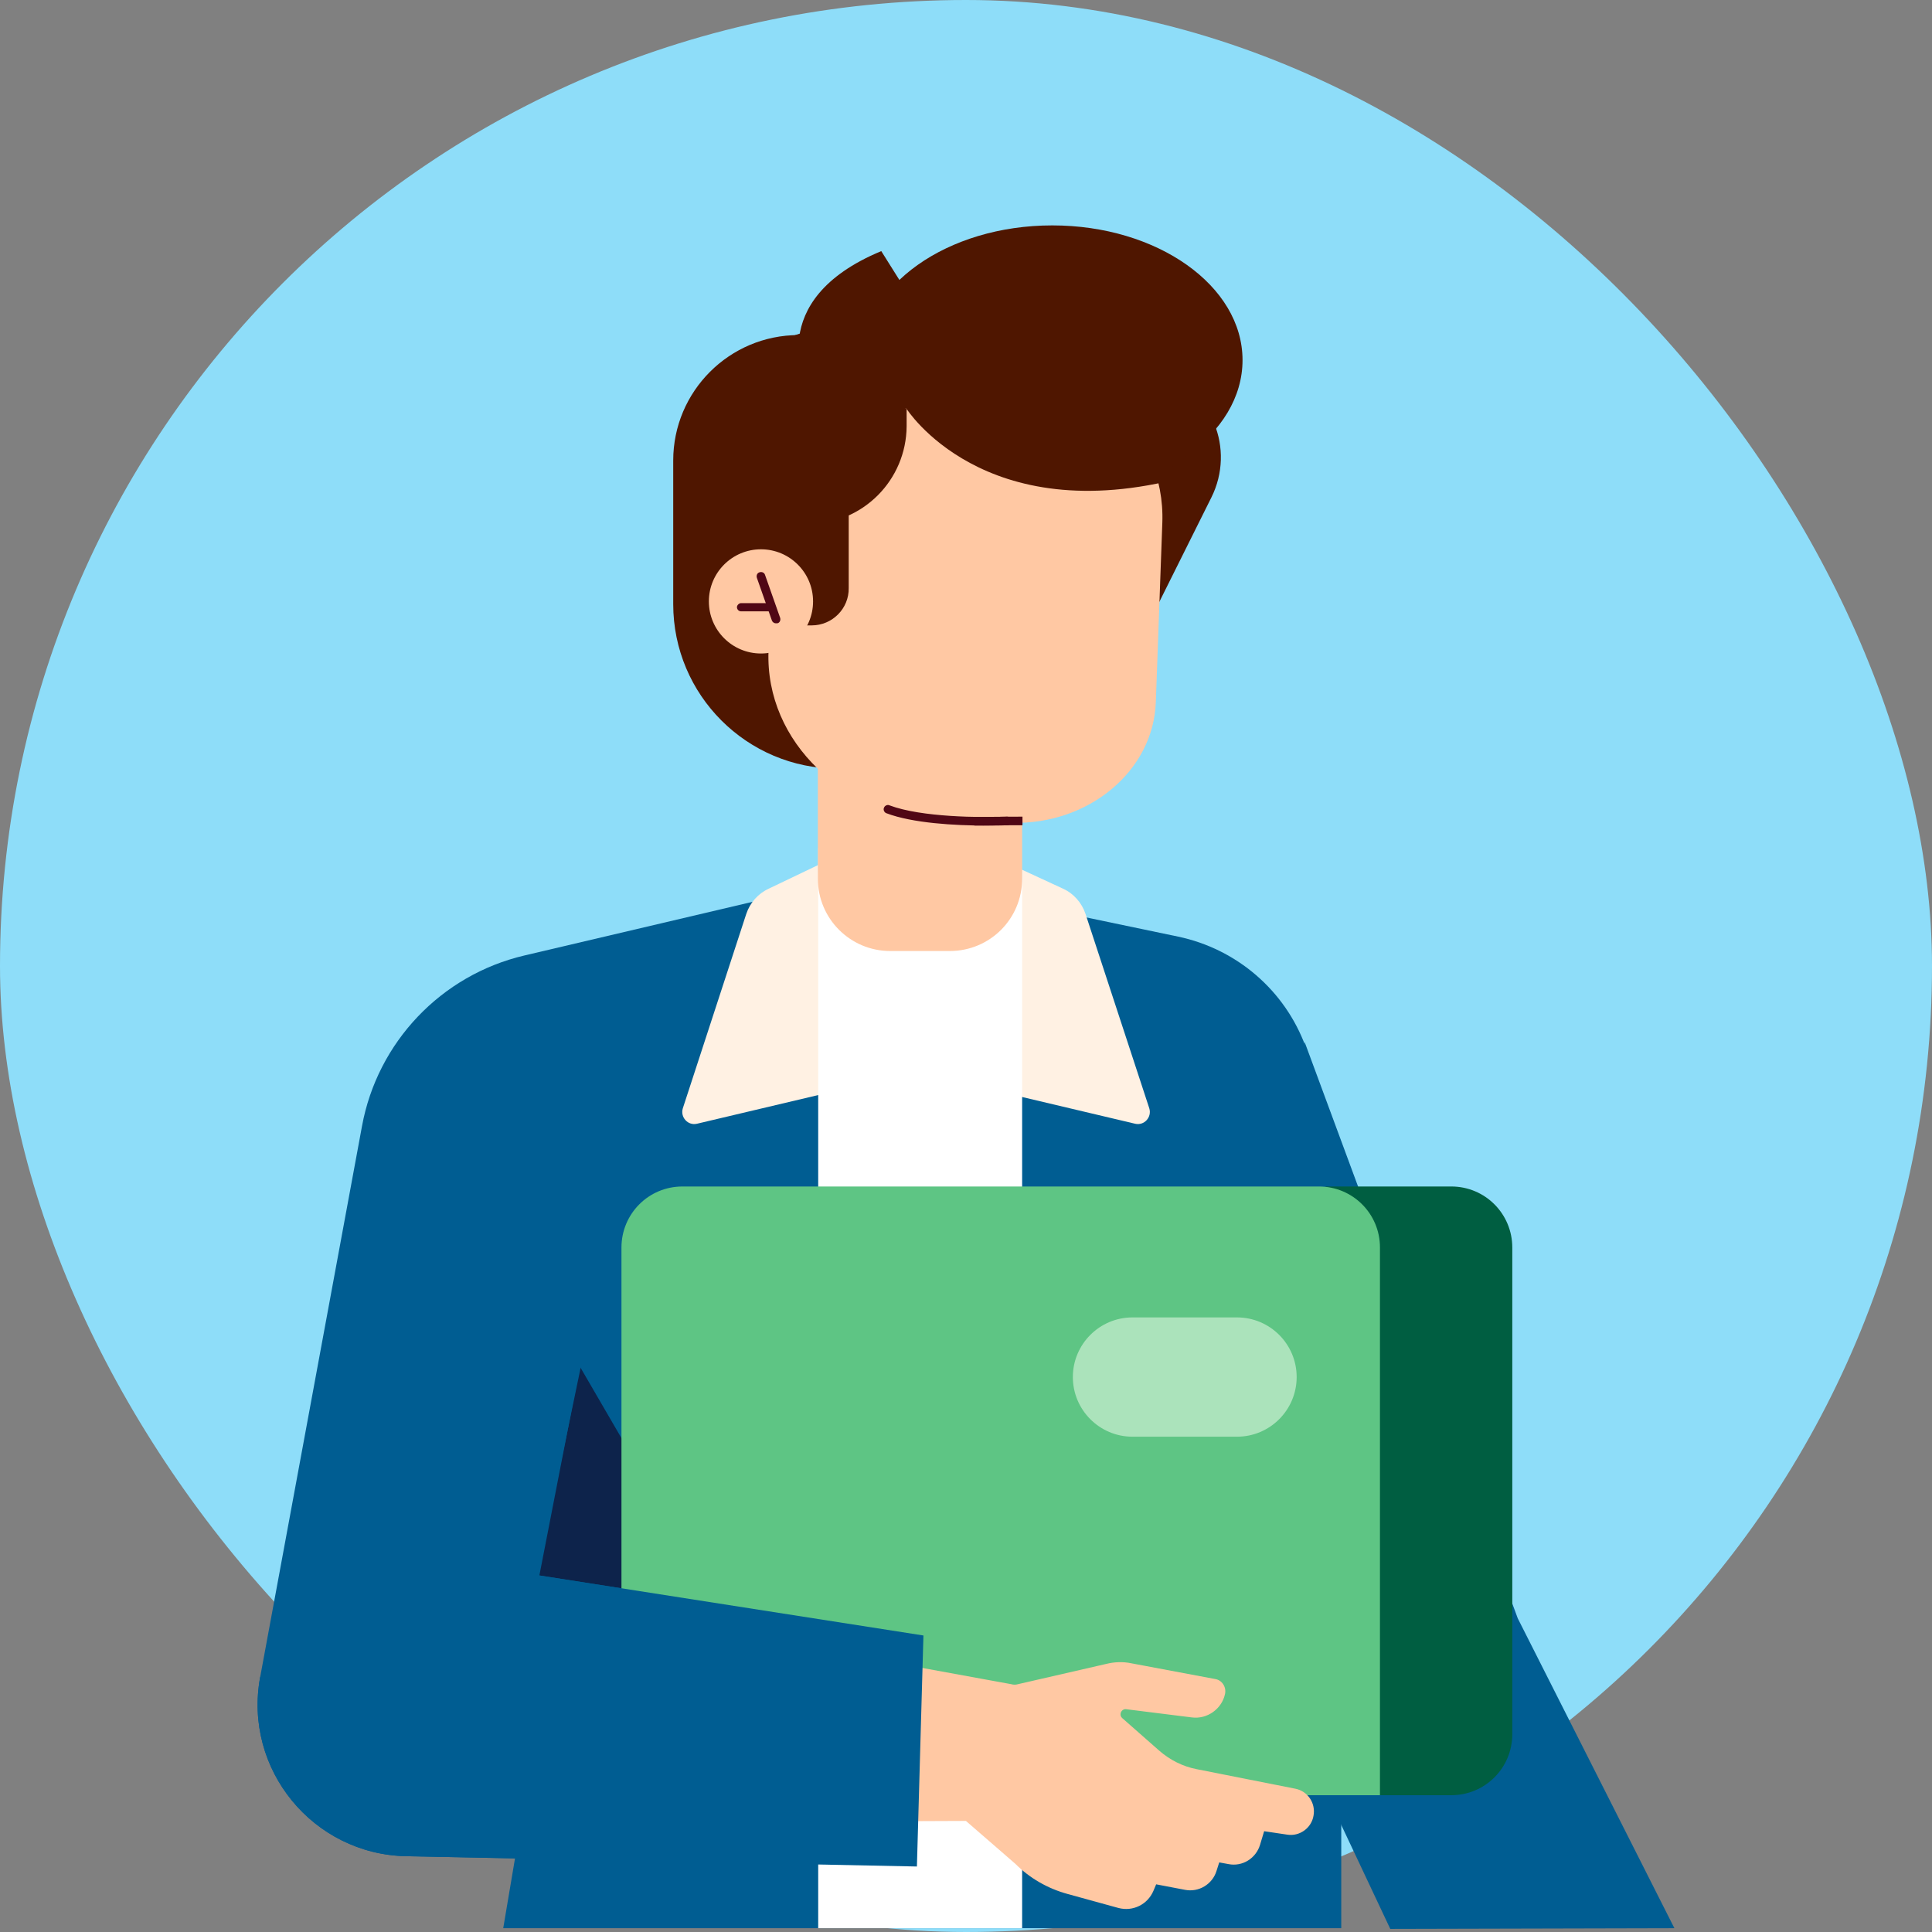 <svg width="120" height="120" viewBox="0 0 120 120" fill="none" xmlns="http://www.w3.org/2000/svg">
<rect x="0" y="0" width="120" height="120" fill="#808080" stroke="none"/>
<rect width="120" height="120" rx="60" fill="#8EDDF9"/>
<path d="M81.029 64.711L94.271 100.519L104 119.764L86.352 119.807L81.796 110.142L81.029 64.711Z" fill="#005D92"/>
<path d="M82.029 110.035C81.88 110.035 81.773 109.907 81.773 109.78V84.233C81.773 84.084 81.901 83.977 82.029 83.977C82.157 83.977 82.284 84.105 82.284 84.233V109.78C82.306 109.907 82.178 110.035 82.029 110.035Z" fill="#0D234B"/>
<path d="M83.308 119.764H31.256L40.602 64.391L52.8 53.917L73.174 58.175C76.815 58.941 79.816 61.517 81.094 65.009L87.864 83.253L83.308 96.985V119.764Z" fill="#005D92"/>
<path d="M46.179 63.731H30.297V102.818H46.179V63.731Z" fill="#005D92"/>
<path d="M44.881 100.093L38.388 88.959L36.025 84.893L33.406 98.347L40.07 99.476L44.881 100.093Z" fill="#0D234B"/>
<path d="M51.948 54.79L32.575 59.346C27.402 60.559 23.442 64.732 22.484 69.948L16.161 104.159C15.097 109.886 19.44 115.187 25.252 115.294L56.951 115.932L57.356 101.584L33.384 97.837L37.131 79.826L38.898 64.86L45.817 62.986L51.948 54.79Z" fill="#005D92"/>
<path d="M63.487 54.023L66.02 55.194C66.68 55.492 67.191 56.067 67.425 56.77L71.385 68.841C71.555 69.394 71.066 69.926 70.512 69.799L62.231 67.84V58.494C62.209 58.494 63.551 56.514 63.487 54.023Z" fill="#FFF1E3"/>
<path d="M50.821 53.726L47.755 55.194C47.095 55.493 46.584 56.067 46.35 56.77L42.411 68.841C42.241 69.394 42.731 69.927 43.284 69.799L51.566 67.84V58.494C51.566 58.494 50.821 56.493 50.821 53.726Z" fill="#FFF1E3"/>
<path d="M50.82 56.493V119.764H63.487V58.494V54.024L50.82 52.682V56.493Z" fill="white"/>
<path d="M58.995 59.069H55.291C52.821 59.069 50.799 57.068 50.799 54.577V41.527H63.487V54.577C63.487 57.068 61.486 59.069 58.995 59.069Z" fill="#FFC8A3"/>
<path d="M67.617 28.966C67.617 28.966 61.699 37.226 49.245 36.737C49.245 36.737 48.521 29.69 50.692 26.284C52.864 22.877 61.039 22.111 63.232 22.707C65.424 23.303 67.404 27.944 67.617 28.966Z" fill="#042048"/>
<path d="M56.398 39.44H48.521C46.562 39.44 44.923 37.971 44.625 35.97L43.986 29.349C43.518 24.559 47.137 20.429 51.778 20.429H56.398V39.44V39.44Z" fill="#4F1600"/>
<path d="M57.675 47.743H52.033C46.392 47.743 41.815 43.166 41.815 37.525V28.604C41.815 24.304 45.306 20.812 49.606 20.812H57.696V47.743H57.675Z" fill="#4F1600"/>
<path d="M72.194 23.495C75.238 24.197 76.75 27.88 75.238 30.904L71.704 37.993L66.936 31.606L72.194 23.495Z" fill="#4F1600"/>
<path d="M65.36 30.733C71.886 30.733 77.176 26.987 77.176 22.367C77.176 17.746 71.886 14 65.36 14C58.835 14 53.545 17.746 53.545 22.367C53.545 26.987 58.835 30.733 65.36 30.733Z" fill="#4F1600"/>
<path d="M62.827 51.107L58.761 50.979C52.459 50.788 47.52 46.083 47.733 40.441L48.053 31.755C48.265 26.114 53.524 21.707 59.825 21.898L61.167 21.941C67.468 22.133 72.407 26.837 72.194 32.479L71.79 43.613C71.641 47.871 67.638 51.235 62.827 51.107Z" fill="#FFC8A3"/>
<path d="M50.416 38.844H44.859V28.562H52.715V36.524C52.736 37.801 51.693 38.844 50.416 38.844Z" fill="#4F1600"/>
<path d="M47.265 40.59C49.052 40.59 50.501 39.141 50.501 37.354C50.501 35.567 49.052 34.118 47.265 34.118C45.478 34.118 44.029 35.567 44.029 37.354C44.029 39.141 45.478 40.59 47.265 40.59Z" fill="#FFC8A3"/>
<path d="M48.201 38.717C48.095 38.717 47.988 38.653 47.946 38.547L47.009 35.885C46.967 35.736 47.03 35.587 47.179 35.545C47.328 35.502 47.477 35.566 47.52 35.715L48.457 38.376C48.499 38.525 48.435 38.674 48.286 38.717C48.265 38.696 48.222 38.717 48.201 38.717Z" fill="#500715"/>
<path d="M47.881 37.972H46.029C45.88 37.972 45.773 37.844 45.773 37.716C45.773 37.588 45.901 37.461 46.029 37.461H47.881C48.03 37.461 48.136 37.588 48.136 37.716C48.136 37.844 48.03 37.972 47.881 37.972Z" fill="#500715"/>
<path d="M50.245 32.543H48.01V25.368H56.312V26.475C56.291 29.818 53.587 32.543 50.245 32.543Z" fill="#4F1600"/>
<path d="M56.291 25.368C56.291 25.368 61.081 32.968 73.535 29.647L71.704 27.923L68.532 20.706L57.675 20.408L50.501 23.069L49.5 27.263L56.291 25.368Z" fill="#4F1600"/>
<path d="M50.117 23.963C50.117 23.963 47.307 18.684 54.737 15.597L56.355 18.173L50.117 23.963Z" fill="#4F1600"/>
<path d="M61.208 51.277C59.313 51.277 56.673 51.128 55.056 50.511C54.928 50.468 54.843 50.298 54.907 50.17C54.949 50.042 55.119 49.957 55.247 50.021C57.227 50.766 60.889 50.788 62.549 50.724C62.698 50.724 62.826 50.83 62.826 50.979C62.826 51.128 62.72 51.256 62.571 51.256C62.209 51.277 61.74 51.277 61.208 51.277Z" fill="#500715"/>
<path d="M60.527 51.277V50.745C62.188 50.724 63.486 50.724 63.508 50.724V51.256C63.465 51.256 62.188 51.256 60.527 51.277Z" fill="#500715"/>
<path d="M82.328 111.504H90.141C92.228 111.504 93.931 109.822 93.931 107.715V77.484C93.931 75.398 92.249 73.695 90.141 73.695H82.328V111.504Z" fill="#005E41"/>
<path d="M85.691 111.504H42.389C40.303 111.504 38.6 109.822 38.6 107.715V77.484C38.6 75.398 40.281 73.695 42.389 73.695H81.923C84.009 73.695 85.712 75.376 85.712 77.484V111.504H85.691Z" fill="#5EC584"/>
<path d="M76.834 89.236H70.341C68.297 89.236 66.637 87.575 66.637 85.531C66.637 83.488 68.297 81.827 70.341 81.827H76.834C78.878 81.827 80.538 83.488 80.538 85.531C80.538 87.575 78.878 89.236 76.834 89.236Z" fill="#ABE3BB"/>
<path d="M80.455 111.1L74.324 109.886C73.451 109.716 72.663 109.311 72.003 108.737L69.704 106.714C69.64 106.65 69.598 106.586 69.598 106.48C69.598 106.288 69.768 106.139 69.938 106.161L74.026 106.672C74.984 106.799 75.899 106.139 76.091 105.203C76.176 104.777 75.899 104.351 75.474 104.287L70.258 103.308C69.747 103.201 69.215 103.223 68.704 103.35L63.232 104.607C63.083 104.649 62.956 104.649 62.806 104.607L56.505 103.457L56.398 104.436L54.908 113.122L59.996 113.101L63.062 115.762C63.956 116.656 65.063 117.295 66.298 117.635L69.47 118.508C70.364 118.743 71.279 118.295 71.641 117.444L71.812 117.039L73.6 117.38C74.452 117.55 75.303 117.039 75.559 116.209L75.729 115.677L76.304 115.783C77.177 115.954 78.007 115.421 78.262 114.591L78.518 113.74L79.944 113.952C80.711 114.08 81.456 113.548 81.584 112.782C81.733 111.994 81.222 111.249 80.455 111.1Z" fill="#FFC8A3"/>
<path d="M16.161 104.159C15.097 109.886 19.44 115.187 25.252 115.293L56.951 115.932L57.356 101.583L33.384 97.836L16.161 104.159Z" fill="#005D92"/>
</svg>

